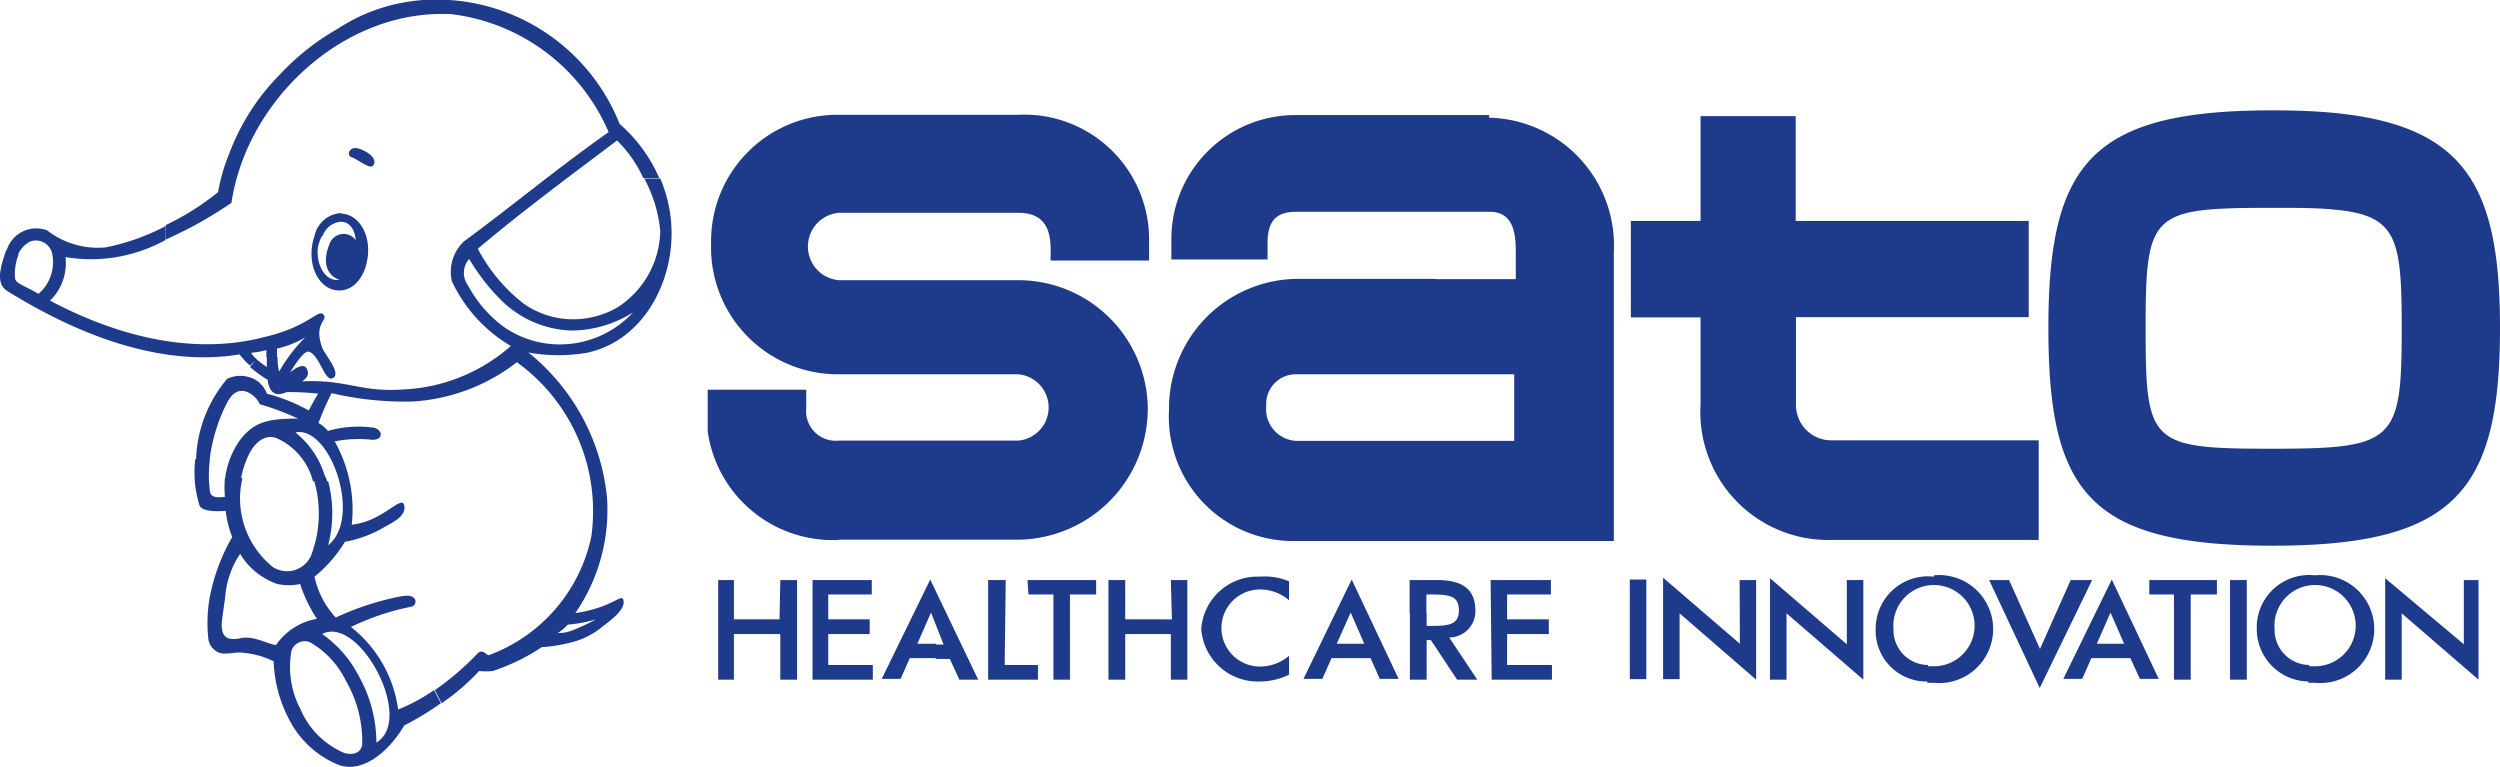<svg xmlns="http://www.w3.org/2000/svg" viewBox="0 0 95.38 29.27"><defs><style>.cls-1{fill:#1e3a8a;}</style></defs><title>アセット 10</title><g id="レイヤー_2" data-name="レイヤー 2"><g id="レイヤー_1_ol" data-name="レイヤー 1_ol"><path class="cls-1" d="M29.77,22.13h.64v3.8h-.64V24.19H28v1.74H27.4v-3.8H28v1.5h1.74ZM31,25.93h2.3v-.56H31.6V24.19h1.58v-.56H31.6v-.95h1.66v-.55H31Zm7.37-3.8H37.7v3.8h1.9v-.56H38.33Zm.87.55h.95v3.25h.63V22.68h1v-.55H39.2Zm5.47.95H42.93v-1.5h-.64v3.8h.64V24.19h1.74v1.74h.63v-3.8h-.63Zm12.2,2.3h2.3v-.56H57.5V24.19h1.59v-.56H57.5v-.95h1.67v-.55h-2.3ZM45.83,24a2.16,2.16,0,0,0,2.24,2,2.52,2.52,0,0,0,1.11-.26v-.72a1.7,1.7,0,0,1-1.11.41,1.47,1.47,0,1,1,0-2.94,1.7,1.7,0,0,1,1.11.41v-.72A2.39,2.39,0,0,0,48.07,22a2.15,2.15,0,0,0-2.24,2m16.35,1.91h.63v-3.8h-.63Zm4.2-1.35-2.93-2.52v3.87h.63V23.4L67,25.93v-3.8h-.63ZM79,22.13l-1.17,2.63-1.18-2.63h-.76l1.93,4.12,2-4.12Zm-8.54,2.45-2.93-2.52v3.87h.63V23.4l2.93,2.53v-3.8h-.63ZM82,22.68h.94v3.25h.64V22.68h1v-.55H82Zm3.08,3.25h.64v-3.8h-.64ZM94,24.58,91,22.06v3.87h.63V23.4l2.93,2.53v-3.8H94ZM32,20.59h6.85a5,5,0,0,0,4.94-5,4.94,4.94,0,0,0-4.94-4.9H32a1.29,1.29,0,0,1,0-2.57h6.86c1.37,0,1.22,1.23,1.22,1.82h3.76V9.14a4.76,4.76,0,0,0-5-4.76H32a4.82,4.82,0,0,0-4.87,4.9,4.84,4.84,0,0,0,4.87,5h6.85a1.27,1.27,0,0,1,0,2.53H32a1.13,1.13,0,0,1-1.24-1.24c0-.44,0-.22,0-.7H27v1.59a4.82,4.82,0,0,0,5,4.14m32.88-5.17a4.88,4.88,0,0,0,5,5.17h7.9V16.8H69.91a1.35,1.35,0,0,1-1.39-1.4c0-1.24,0-2.41,0-3.3h8.88V8.43H68.51v-4H64.88v4H62.22v3.68h2.66v3.31M13.42,6c.24.09.7.47.81.32.26-.33-.47-.69-.7-.67s-.3.29-.11.35M89.08,4.31V8c2.38.22,2.55,1.1,2.55,4.52,0,4.32-.25,4.6-4.93,4.6s-4.84-.18-4.84-4.6.21-4.59,4.84-4.59c1,0,1.75,0,2.38.07V4.31c-.72-.07-1.51-.1-2.38-.1-6.89,0-8.55,2-8.55,8.3s1.58,8.31,8.55,8.31,8.68-2.09,8.68-8.31c0-5.4-1.33-7.7-6.3-8.2m-32.26.08H49.45a4.73,4.73,0,0,0-4.76,4.76c0,.49,0,.42,0,.75h3.67c0-.2,0-.49,0-.65,0-.78.31-1.17,1.08-1.17h7.39c.83,0,1,.67,1,1.5,0,.24,0,.81,0,1.07H54.77v3.63h3v2.54H49.45a1.21,1.21,0,0,1-1.14-1.33,1.13,1.13,0,0,1,1.14-1.21h5.32V10.64H49.45a4.94,4.94,0,0,0-4.85,5,4.74,4.74,0,0,0,4.85,5H61.57c0-4.22,0-8.12,0-11a4.88,4.88,0,0,0-4.76-5.15M73.78,22A2,2,0,0,0,71.56,24a1.94,1.94,0,0,0,2,2v-.63A1.33,1.33,0,0,1,72.24,24a1.55,1.55,0,1,1,1.54,1.42l-.25,0v.63l.25,0a2.06,2.06,0,1,0,0-4.1m14.54,0A2,2,0,0,0,86.1,24a2,2,0,0,0,2,2v-.63A1.34,1.34,0,0,1,86.78,24a1.55,1.55,0,1,1,1.54,1.42l-.25,0v.63l.25,0a2.06,2.06,0,1,0,0-4.1m-7.75.16-1.85,3.79h.72l.35-.79h1v-.55H80l.52-1.19.52,1.19h-.31v.55h.55l.36.79h.72Zm-29,0-1.84,3.79h.72l.35-.79h1v-.55H51l.53-1.19.52,1.19h-.31v.55h.55l.35.79h.72Zm-16.08,0-1.85,3.79h.72l.35-.79h1v-.55H35l.52-1.19L36,24.59h-.3v.55h.54l.36.79h.72Zm19.8,2.21a1,1,0,0,0,1-1c0-.83-.47-1.19-1.47-1.19H53.78V23.4h.64v-.72h0c.8,0,1.24,0,1.24.6s-.44.6-1.23.6h0V23.4h-.64v2.53h.64V24.42h.16l1,1.51h.77ZM13.42,6c.24.09.7.47.81.32.26-.33-.47-.69-.7-.67s-.3.29-.11.35M13,8.13A1.1,1.1,0,0,0,12,9h.31A.81.81,0,0,1,13,8.46c.43,0,.56.46.57.7a.57.57,0,0,0-1,.15c-.46,1.17.4,1.37.4,1.37h-.13c-.44,0-.76-.56-.72-1.17A1.35,1.35,0,0,1,12.29,9H12a1.92,1.92,0,0,0-.11.54c-.06.81.37,1.5,1,1.54s1.09-.58,1.15-1.39-.37-1.5-1-1.54m9.43,5.29c2.14-.49,3.37-2.87,3.12-5.12a5.33,5.33,0,0,0-.4-1.51h-.61a5.25,5.25,0,0,1,.61,2,3.54,3.54,0,0,1-1.62,2.91,3.39,3.39,0,0,1-1.81.46v.43a4.44,4.44,0,0,0,2.39-.69,3.81,3.81,0,0,1-2.77,1.22,3.73,3.73,0,0,1-2.16-.67,4.74,4.74,0,0,1-1.37-1.59.8.8,0,0,1,.05-1,7.86,7.86,0,0,0,1.3,1.65,4,4,0,0,0,2.56,1.08v-.43a3.27,3.27,0,0,1-1.8-.61,6.44,6.44,0,0,1-1.73-2.08C20,8,21.7,6.75,23.54,5.36a4.7,4.7,0,0,1,1,1.43h.61a5.72,5.72,0,0,0-1.51-2.06A7.52,7.52,0,0,0,16.16,0,6.83,6.83,0,0,0,12.88,1.1a9.37,9.37,0,0,0-2.21,1.75,8.52,8.52,0,0,0-1.92,3,7,7,0,0,0-.43,1.48,10,10,0,0,1-2,1.26v.55A15.92,15.92,0,0,0,8.83,7.74C9.42,3.79,13.15.33,17.22.54a7.51,7.51,0,0,1,6,4.5c-2.05,1.45-3.63,2.78-5.52,4.17a1.6,1.6,0,0,0-.46,1.52,5.65,5.65,0,0,0,2.25,2.47,6.66,6.66,0,0,1-4.14,1.66c-1.62.11-2.1-.39-3.82-.31.09-.08.32-.21.17-.49s-.63.15-.63.15.5-.87.72-.79c.42.14.6,1.19.92,1s-.33-.89-.43-1.19c-.32-.94.26-1,.06-1.23s-.55.47-2.3.87c-1,.25-3.88.85-8.13-1.4a2,2,0,0,0,.59-1.66,5.9,5.9,0,0,0,3.81-.65V8.63a8.45,8.45,0,0,1-2.29.81A3.16,3.16,0,0,1,1.8,8.79,1.18,1.18,0,0,0,.27,9.5l.42.21a1,1,0,0,1,.47-.5A.64.64,0,0,1,2,9.72a1.6,1.6,0,0,1-.53,1.49c-.67-.38-.89-.4-.9-.63a2,2,0,0,1,.14-.87L.27,9.5a.61.61,0,0,0-.07.14c-.18.58-.38,1.18.09,1.47C4.05,13.44,7,13.88,9.14,13.52a2.72,2.72,0,0,0,.4.43l.25-.25a.9.9,0,0,1-.21-.24,3.74,3.74,0,0,0,.58-.1,2.14,2.14,0,0,1,0,.26l.41,0v-.32a3.81,3.81,0,0,0,1.08-.43,5.77,5.77,0,0,0-1,1.31,2.14,2.14,0,0,1-.06-.56l-.41,0c0,.11,0,.24,0,.38a3.59,3.59,0,0,1-.4-.3L9.54,14a4.41,4.41,0,0,0,.67.49c.06.4.22.69.72.47a9.57,9.57,0,0,1,1.21.06c-.11.16-.25.44-.36.64a6.83,6.83,0,0,0-1.6-.64,1,1,0,0,0-.51-.57,1.19,1.19,0,0,0-1,0,5,5,0,0,0-1.19,3.07H8a6.52,6.52,0,0,1,.68-2.19c.16-.28.37-.49.71-.39a.92.92,0,0,1,.52.48,10.36,10.36,0,0,1,1.46.55c-1.15,0-1.66.12-2.2.8a3.2,3.2,0,0,0-.58,1.47h.61a3.47,3.47,0,0,1,.3-.91c.19-.4.6-.8,1.06-.61a2.47,2.47,0,0,1,1.38,1.64h.53c0-.08-.06-.17-.09-.24a3.32,3.32,0,0,0-1.11-1.62c1.33-.28,2.56,3.27,1.25,4.3a4.81,4.81,0,0,0,0-2.44h-.53a4.48,4.48,0,0,1-.12,2.83,1,1,0,0,1-1.45.45,3.35,3.35,0,0,1-1.17-3.4H8.58a4.66,4.66,0,0,0,0,.72c-.19,0-.53.08-.57-.22a4.57,4.57,0,0,1,0-1.22H7.45a4.27,4.27,0,0,0,.16,1.76c.09.26.78.23,1,.21a4,4,0,0,0,.25,1A7.3,7.3,0,0,0,8,22.8h.59a3.44,3.44,0,0,1,.57-1.67,2.67,2.67,0,0,0,1.42,1.15,2,2,0,0,0,.87,0,5.5,5.5,0,0,0,.64,1.33,2.39,2.39,0,0,0-1.56,1c-.36-.05-.86-.37-1.36-.26a.94.94,0,0,1-.47,0c-.25-.11-.26-.44-.23-.68s.08-.59.12-.87H8a5.62,5.62,0,0,0-.05,1.59.67.67,0,0,0,.43.52c.31.08.62-.06.94,0a3.24,3.24,0,0,1,1.12.32,5.14,5.14,0,0,0,.52,2.08l.5-.26a3.46,3.46,0,0,1-.34-2.22.53.53,0,0,1,.72-.32A3.43,3.43,0,0,1,13.21,26l.46-.24a4.36,4.36,0,0,0-1.38-1.57c1.41-.74,3.55,3.25,2.07,4.14a5.22,5.22,0,0,0-.69-2.57l-.46.24a4.6,4.6,0,0,1,.61,2.36c0,.29-.26.48-.68.37A3.16,3.16,0,0,1,11.44,27l-.5.26a3.66,3.66,0,0,0,2,1.93c.95.32,1.94-.58,2.48-1.51a11.41,11.41,0,0,0,1.4-.85l-.26-.5a7.16,7.16,0,0,1-1.37.74,4.83,4.83,0,0,0-1.8-3.15,9.43,9.43,0,0,1,2.29-.77.2.2,0,0,0,.15-.29c-.13-.2-.46-.12-.63-.09a10.8,10.8,0,0,0-2.39.79A3.29,3.29,0,0,1,12,22a5.13,5.13,0,0,0,1.16-1.33,4.51,4.51,0,0,0,1.52-.57c.33-.18.84-.43.74-.83s-.81.62-2,.75a5.31,5.31,0,0,0-.65-3.18,4.7,4.7,0,0,1,1.44-.06c.42,0,.4-.36.07-.46a4.25,4.25,0,0,0-1.77.12,1.17,1.17,0,0,0-.36-.3A11.44,11.44,0,0,1,12.65,15a12.37,12.37,0,0,0,3.07.32,7.18,7.18,0,0,0,4-1.5,7,7,0,0,1,2.84,6.65A6.18,6.18,0,0,1,18.64,25c-.07,0-.23-.27-.43-.06a10.47,10.47,0,0,1-1.62,1.39l.26.5a8.41,8.41,0,0,0,1.43-1.23,2.29,2.29,0,0,0,.52,0,7.75,7.75,0,0,0,1.87-.91,6.09,6.09,0,0,0,1.3-.23l-.11-.42a1.36,1.36,0,0,1-.58.11,1.5,1.5,0,0,0,.38-.32,5.1,5.1,0,0,0,1.07-.2,6.65,6.65,0,0,1-.87.41l.11.42a3,3,0,0,0,1-.54c.38-.29.88-.67.82-1s-.38.26-1.84.47A6.94,6.94,0,0,0,23.16,19a8.12,8.12,0,0,0-3-5.55,6.52,6.52,0,0,0,2.29,0"/></g></g></svg>